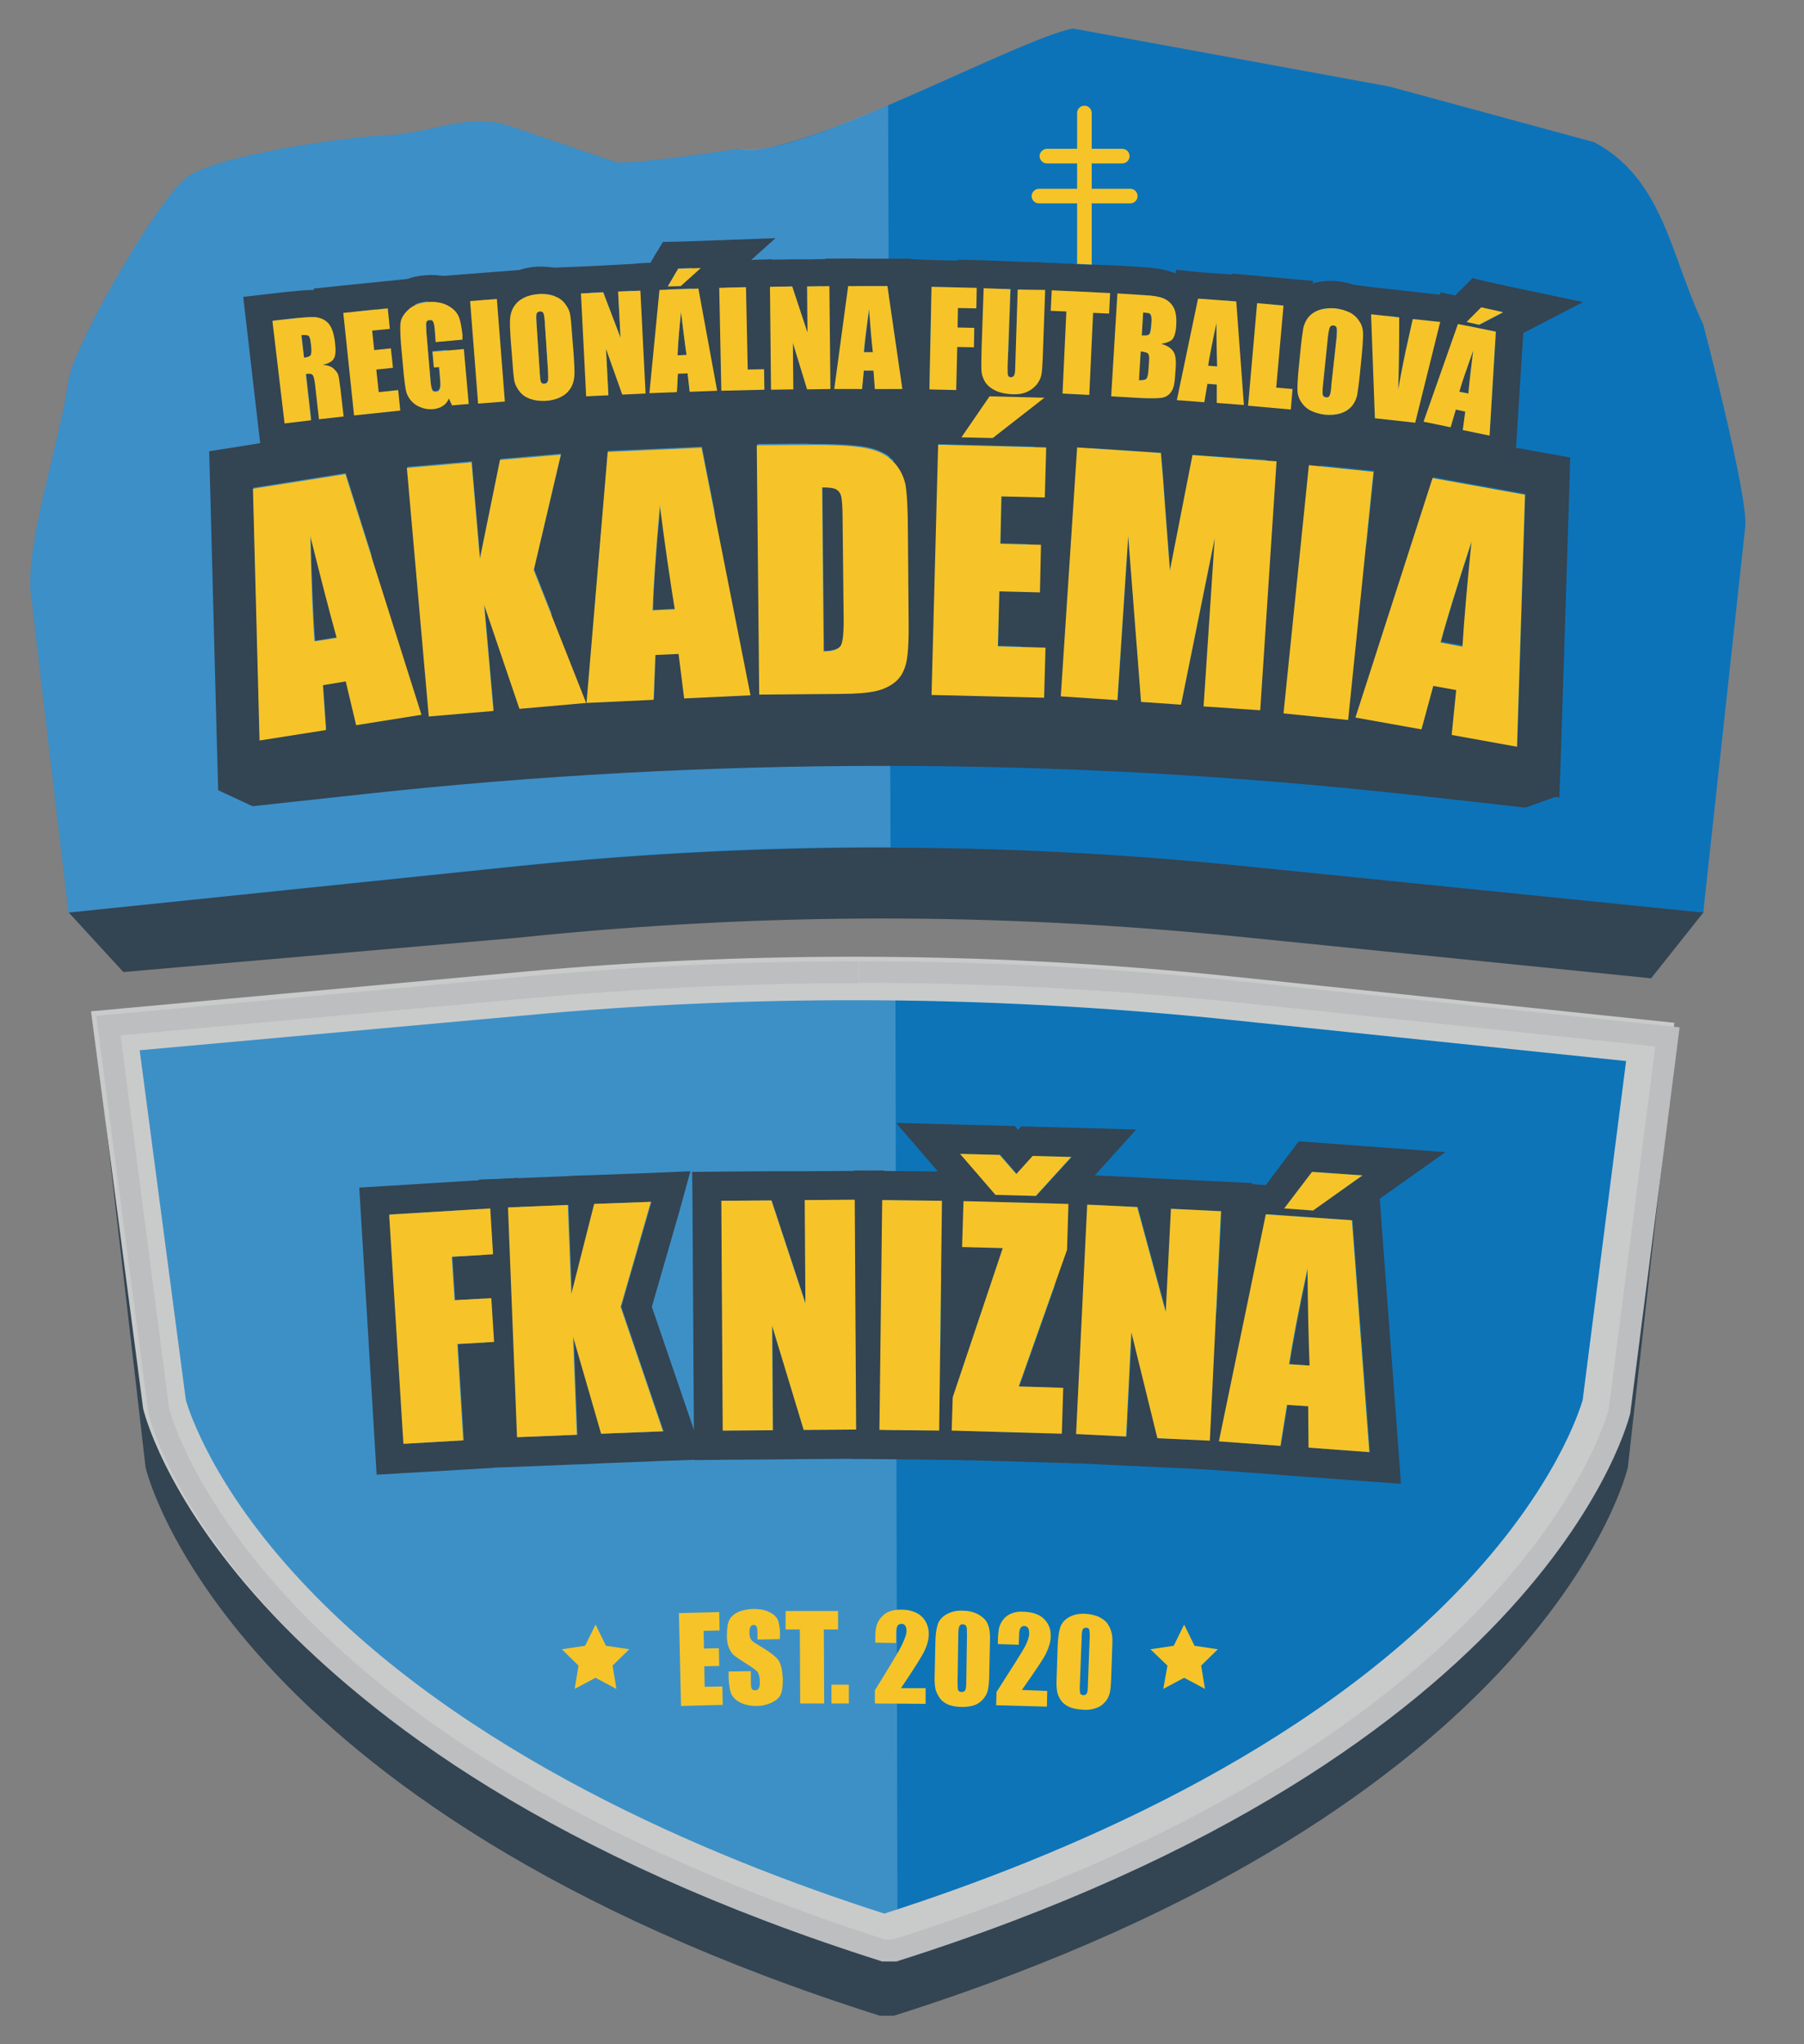 <?xml version="1.0" encoding="utf-8"?>
<!-- Generator: Adobe Illustrator 24.3.0, SVG Export Plug-In . SVG Version: 6.00 Build 0)  -->
<svg version="1.1" id="Vrstva_1" xmlns="http://www.w3.org/2000/svg" xmlns:xlink="http://www.w3.org/1999/xlink" x="0px" y="0px"
	 viewBox="0 0 519.2 588" style="enable-background:new 0 0 519.2 588;" xml:space="preserve">
<rect x="0" y="0" width="519.2" height="588" fill="#808080" stroke="none"/>
<style type="text/css">
	.st0{fill:#334452;}
	.st1{fill:#0D74B8;}
	.st2{opacity:0.2;}
	.st3{fill:#FFFFFF;}
	.st4{fill:none;}
	.st5{fill:#0C73B9;}
	.st6{fill:#F6C428;}
	.st7{fill:none;stroke:#334452;stroke-miterlimit:10;}
	.st8{fill:#C9CBCA;}
	.st9{fill:#BCBEC0;}
</style>
<g>
	<path class="st0" d="M482.7,295.5l-14.2,126.6c0,0-22.2,97.9-211.2,157.7h-4.1C64.1,520,41.9,422.1,41.9,422.1l-15-129.9l124.6,4.3
		c67.9-6.2,136.2-5.7,204.1,1.4L482.7,295.5z"/>
</g>
<g>
	<path class="st1" d="M475.7,298.1l-13.8,108c0,0-21.6,95.2-205.4,153.4h-4C68.6,501.2,47,406,47,406L32.5,294.9l121.2-11
		c34-3.1,68.1-4.5,102.2-4.1c32.1,0.3,64.2,2.1,96.2,5.5L475.7,298.1z"/>
</g>
<g class="st2">
	<path class="st3" d="M258.3,560.3h-4C70.5,502.1,48.9,406.9,48.9,406.9L34.3,295.7l121.2-11c34-3.1,68.1-4.5,102.2-4.1L258.3,560.3
		z"/>
</g>
<g>
	<path class="st4" d="M481.9,169.4l-30.6,233.5c0,0-20.5,90.4-195,145.6h-3.8c-174.5-55.2-195-145.6-195-145.6L26.9,169.4H481.9z"/>
</g>
<g>
	<path class="st0" d="M35.5,279.6l-15.7-17.1c-0.4-1.6,35.4-4,87.7-15.4c61-13.3,142-12,213.8-5.9c92.3,8,169.4,17.8,169,21.2
		l-15.1,19l-117.9-11.9c-70.3-7.1-137.6-7.1-207.9,0.2L35.5,279.6z"/>
</g>
<g>
	<path class="st5" d="M19.7,262.5L8.9,171c-1.7-14.6,8.3-43.6,10.8-61.6c1.4-9.9,26.9-54.6,35.1-59.1c11.4-6.4,46-10.9,55.4-11.3
		c14.9-0.6,24.4-7,37.2-2.5l30,10.2c6.4,0.5,35.3-3.9,35.3-3.9c15.5,4,80.4-31.7,96.1-34.6l91.1,16.7l58.9,16
		c20,10.6,22,32.8,31.4,52.4c0,0,13,49.6,12.1,58.1l-12.1,111.1l-133.5-13.5c-69.1-7-138.8-6.9-207.9,0.2L19.7,262.5z"/>
</g>
<g class="st2">
	<path class="st3" d="M19.7,262.5L8.9,171c-1.7-14.6,8.3-43.6,10.8-61.6c1.4-9.9,26.9-54.6,35.1-59.1c11.4-6.4,46-10.9,55.4-11.3
		c14.9-0.6,24.4-7,37.2-2.5l30,10.2c6.4,0.5,35.3-3.9,35.3-3.9c10.2,1.6,27.1-6.1,42.9-12.5l0.7,213.4c-35.8-0.1-71.6,1.7-107.3,5.4
		L19.7,262.5z"/>
</g>
<g>
	<g>
		<path class="st0" d="M257.7,198l101.7,20.1c-35-2.7-70.2-4-105.2-4c-35.6,0-71.5,1.4-107.1,4.1L257.7,198z"/>
	</g>
	<g>
		<path class="st0" d="M257.6,204.4l18.5,3.6c-7.3-0.1-14.6-0.2-21.9-0.2c-5.4,0-10.7,0-16.1,0.1L257.6,204.4 M257.7,191.7
			L62.8,227.3l9.9,4.6l32.2-3.5c49.6-5.4,99.5-8.1,149.3-8.1c51,0,101.9,2.8,152.6,8.4l32.2,3.6l9-3.2L257.7,191.7L257.7,191.7z"/>
	</g>
</g>
<g>
	<g>
		<path class="st0" d="M99.5,136.1l21.9,69.2l-18.8,3l-3-12.6l-6.6,1.1l0.9,12.9l-19.1,3l-1.9-72.4L99.5,136.1 M90.7,184.3l6.3-1
			c-2.2-7.9-4.7-17.7-7.6-29.3C89.8,167.8,90.2,177.9,90.7,184.3 M108.2,122.1l-10.6,1.7l-26.6,4.3l-10.8,1.7l0.3,10.9l1.9,72.4
			l0.4,14.2l14.1-2.2l16.3-2.6v0l11.4-1.8l18.8-3l14.3-2.3l-4.4-13.8l-21.9-69.2L108.2,122.1L108.2,122.1z"/>
	</g>
	<g>
		<path class="st0" d="M161.5,130.5l-7.8,33.2l15.1,38.2l-19.2,1.7l-10.2-30l2.7,30.6l-18.6,1.6l-6.3-71.5l18.6-1.6l2.4,27.8
			l5.8-28.5L161.5,130.5 M177.6,116.6l-17.2,1.5l-17.4,1.5l-9.3,0.8l0,0l-17.6,1.6l-12.4,1.1l1.1,12.4l6.3,71.5l1.1,12.4l12.4-1.1
			l18.6-1.6l12.4-1.1l0,0l14.3-1.3l16.7-1.5l-6.2-15.6l-13.7-34.5l6.9-29.4L177.6,116.6L177.6,116.6z M161.5,143L161.5,143
			L161.5,143L161.5,143z"/>
	</g>
	<g>
		<path class="st0" d="M202,128.5l14.1,71.2l-19.1,0.9l-1.6-12.8l-6.7,0.3l-0.5,12.9l-19.3,0.9l6.1-72.2L202,128.5 M188,175.4
			l6.4-0.3c-1.3-8.1-2.8-18.1-4.3-30C188.8,158.9,188.1,169,188,175.4 M212.2,115.5l-10.7,0.5l-26.9,1.3l-10.9,0.5l-0.9,10.9
			l-6.1,72.2l-1.2,14.2l14.2-0.7l16.5-0.8l0,0l11.5-0.6l19.1-0.9l14.5-0.7l-2.8-14.2l-14.1-71.2L212.2,115.5L212.2,115.5z"/>
	</g>
	<g>
		<path class="st0" d="M234.5,127.7c7.7,0,12.9,0.4,15.8,1.1c3.2,0.8,5.6,2.1,7.3,4c1.7,1.9,2.7,4,3.2,6.3c0.4,2.3,0.7,6.9,0.7,13.7
			l0.2,25.1c0.1,6.4-0.2,10.8-0.8,12.9c-0.6,2.2-1.6,3.9-3.1,5.1c-1.5,1.2-3.3,2.1-5.6,2.6c-2.2,0.5-5.6,0.8-10,0.8l-23.5,0.2
			l-0.7-71.8l14-0.1C232.8,127.7,233.6,127.7,234.5,127.7 M237.2,187.2c2.7,0,4.3-0.6,5-1.7c0.6-1.1,0.9-4,0.8-8.8l-0.3-27.9
			c0-3.3-0.2-5.3-0.4-6.2c-0.2-0.9-0.7-1.6-1.4-2c-0.7-0.4-2-0.6-3.9-0.6c-0.1,0-0.2,0-0.3,0L237.2,187.2 M234.5,115.3
			c-0.8,0-1.7,0-2.6,0l-14,0.1l-12.5,0.1l0.1,12.5l0.7,71.8l0.1,12.5l12.5-0.1l23.5-0.2c5.5-0.1,9.5-0.4,12.7-1.1
			c4.1-1,7.7-2.7,10.7-5.2c3.5-2.9,6-6.8,7.2-11.5c0.9-3.5,1.3-8.3,1.2-16.3l-0.2-25.1c-0.1-10-0.6-13.7-1-15.9
			c-0.9-4.6-2.9-8.7-6.1-12.3c-3.4-3.8-7.9-6.4-13.6-7.8C249.3,115.7,243.5,115.3,234.5,115.3L234.5,115.3z"/>
	</g>
	<g>
		<path class="st0" d="M285,113.8l15.8,0.4l-14.9,11.6l-9-0.2L285,113.8 M270.1,127.7l31.1,0.8l-0.4,14.4l-12.5-0.3l-0.3,13.6
			l11.7,0.3l-0.3,13.7l-11.7-0.3l-0.4,15.8l13.7,0.4l-0.4,14.4l-32.4-0.8L270.1,127.7 M278.5,101.1l-3.8,5.6l-5.8,8.5l-10.9-0.3
			l-0.3,12.5l-0.1,4.4l-4,5.8l3.8,0.1l-1.6,61.5l-0.3,12.5l12.5,0.3l32.4,0.8l12.5,0.3l0.3-12.5l0.4-14.4l0.3-12.5l-2-0.1l0.1-3.3
			l0.3-13.7l0-1.1l0.8,0l0.3-12.5l0.4-14.4l0.2-9.1l21.9-17.1l-34.8-0.9l-15.8-0.4L278.5,101.1L278.5,101.1z"/>
	</g>
	<g>
		<path class="st0" d="M310.1,128.6l24.1,1.6c0.4,4.4,0.8,9.5,1.2,15.4l1.4,18.4l6.5-33.2l24.2,1.6l-4.7,71.6l-16.3-1.1l3.2-48.4
			l-9.7,47.9l-11.5-0.8l-3.7-47.7l-3.1,47.2l-16.3-1.1L310.1,128.6 M298.5,115.3l-0.8,12.4l-4.7,71.6l-0.8,12.5l12.4,0.8l15.4,1
			l7.8,0.5l11.5,0.8l10.9,0.7l0,0l11.9,0.8l12.4,0.8l0.8-12.4l4.7-71.6l0.8-12.4l-12.4-0.8l-24.2-1.6l-7.4-0.5l-1.7-0.1l-24.1-1.6
			L298.5,115.3L298.5,115.3z"/>
	</g>
	<g>
		<path class="st0" d="M376.9,133.5l18.6,1.9l-7.3,71.4l-18.6-1.9L376.9,133.5 M365.8,119.9l-1.3,12.4l-7.3,71.4l-1.3,12.4l12.4,1.3
			l18.6,1.9l12.4,1.3l1.3-12.4l7.3-71.4l1.3-12.4l-12.4-1.3l-18.6-1.9L365.8,119.9L365.8,119.9z"/>
	</g>
	<g>
		<path class="st0" d="M412.5,137.2l26.5,4.8l-2.3,72.5l-18.8-3.4l1.3-12.9l-6.6-1.2l-3.4,12.5l-19-3.4L412.5,137.2 M423.7,155.5
			c-4.3,13.2-7.3,22.9-8.9,29l6.3,1.1C421.6,177.5,422.5,167.5,423.7,155.5 M404,123l-3.3,10.4l-22.2,68.9l-4.4,13.6l14,2.5l16.3,3
			v0l1.4,0.3l1.3,0.2l11.3,2l0,0l16.2,2.9l14.2,2.6l0.5-14.5l2.3-72.5l0.3-10.8l-10.6-1.9l-26.5-4.8L404,123L404,123z"/>
	</g>
</g>
<g>
	<g>
		<path class="st0" d="M90.2,91.2c0.4,0,0.8,0,1.1,0c1.3,0.1,2.4,0.7,3.4,1.8c0.9,1.1,1.6,2.8,1.8,5.3c0.3,2.3,0.2,3.9-0.3,4.7
			c-0.5,0.9-1.5,1.5-3.2,1.8c1.6,0.2,2.6,0.6,3.2,1.2c0.6,0.6,1,1.1,1.2,1.6c0.2,0.5,0.4,2,0.7,4.3l0.9,7.8l-7.1,0.8l-1.1-9.8
			c-0.2-1.6-0.4-2.5-0.7-2.9c-0.2-0.3-0.6-0.4-1.3-0.4c-0.2,0-0.5,0-0.7,0l1.5,13.3l-7.6,0.9l-3.4-29.4l5.4-0.6
			C86.7,91.3,88.8,91.2,90.2,91.2 M87.5,102.9c0.9-0.1,1.4-0.3,1.8-0.6c0.3-0.3,0.4-1.1,0.3-2.4l-0.2-1.6c-0.1-0.9-0.3-1.5-0.7-1.8
			c-0.3-0.2-0.7-0.3-1.2-0.3c-0.2,0-0.4,0-0.7,0L87.5,102.9 M90.2,83.4L90.2,83.4c-1.7,0-4.1,0.2-7.1,0.5l-5.4,0.6l-7.7,0.9l0.9,7.7
			l3.4,29.4l0.9,7.7l7.7-0.9l2.2-0.3l0,0l6.1-0.7l7.1-0.8l0,0l1.7-0.2l7.7-0.9l-0.9-7.7l-0.9-7.8c-0.4-3.7-0.7-5.1-1.1-6.1
			c-0.2-0.4-0.3-0.8-0.5-1.2c0.4-1.8,0.4-3.8,0.1-6.2c-0.5-4.2-1.7-7.3-3.8-9.6c-2.2-2.5-5.1-4-8.4-4.3
			C91.6,83.4,90.9,83.4,90.2,83.4L90.2,83.4z"/>
	</g>
	<g>
		<path class="st0" d="M111.6,88.6l0.6,5.9l-5.1,0.5l0.6,5.6l4.8-0.5l0.6,5.6l-4.8,0.5l0.7,6.5l5.6-0.6l0.6,5.9l-13.3,1.4l-3-29.4
			L111.6,88.6 M118.6,80.1l-7.8,0.8l-12.8,1.3L90.3,83l0.8,7.8l3,29.4l0.8,7.8l7.8-0.8l13.3-1.4l7.8-0.8l-0.8-7.8l-0.6-5.9l-0.8-7.8
			l-0.8,0.1l-0.2-2.1l0.3,0l-0.8-7.8l-0.6-5.9L118.6,80.1L118.6,80.1z"/>
	</g>
	<g>
		<path class="st0" d="M124.2,86.9c1.7,0,3.2,0.3,4.4,0.9c1.6,0.8,2.6,1.8,3.2,3s1,3.1,1.2,5.5l0.1,1.3l-7.7,0.7l-0.2-2.7
			c-0.1-1.7-0.3-2.7-0.5-3.1c-0.2-0.4-0.5-0.6-0.9-0.6c-0.1,0-0.1,0-0.2,0c-0.5,0-0.8,0.2-0.9,0.6c-0.1,0.4-0.1,1.3,0,2.8l1.2,14.1
			c0.1,1.3,0.3,2.2,0.5,2.6c0.2,0.4,0.5,0.5,0.9,0.5c0,0,0.1,0,0.1,0c0.6-0.1,0.9-0.3,1.1-0.8c0.2-0.5,0.2-1.4,0.1-2.8l-0.3-3.5
			l-1.5,0.1l-0.4-4.5l9-0.8l1.4,15.8l-4.8,0.4l-0.9-2c-0.4,1-1,1.7-1.8,2.2c-0.8,0.5-1.7,0.8-2.8,0.9c-0.2,0-0.5,0-0.7,0
			c-1,0-2-0.2-3-0.6c-1.2-0.5-2.1-1.2-2.8-2.1c-0.7-0.9-1.1-1.8-1.3-2.8c-0.2-1-0.4-2.5-0.6-4.5l-0.8-8.8c-0.2-2.8-0.3-4.9-0.1-6.2
			s1-2.5,2.3-3.7c1.3-1.2,3.2-1.9,5.4-2.1C123.4,86.9,123.8,86.9,124.2,86.9 M124.2,79.1L124.2,79.1c-0.6,0-1.3,0-2,0.1
			c-4,0.3-7.3,1.7-9.9,4c-2.8,2.4-4.4,5.3-4.9,8.4c-0.3,1.9-0.3,4.5,0,8l0.8,8.8c0.2,2.5,0.5,4.2,0.8,5.6c0.5,2.1,1.4,4,2.7,5.8
			c1.5,1.9,3.4,3.4,5.8,4.5c2,0.9,4,1.3,6.2,1.3c0.5,0,0.9,0,1.4-0.1c1.5-0.1,2.8-0.5,4.1-1l1.3-0.1l4.8-0.4l7.8-0.7l-0.7-7.8
			l-1-10.9l0,0l-0.7-7.8l-0.1-1.3c0,0,0-0.1,0-0.1l-0.3-3.6l-0.2,0c-0.3-1.7-0.8-3.1-1.3-4.3c-1.3-2.9-3.6-5.1-6.8-6.7
			C129.8,79.7,127.1,79.1,124.2,79.1L124.2,79.1z"/>
	</g>
	<g>
		<path class="st0" d="M143.1,86l2.3,29.5l-7.7,0.6l-2.3-29.5L143.1,86 M150.3,77.6l-7.8,0.6l-7.7,0.6l-7.8,0.6l0.6,7.8l2.3,29.5
			l0.6,7.8l7.8-0.6l7.7-0.6l7.8-0.6l-0.6-7.8l-2.3-29.5L150.3,77.6L150.3,77.6z"/>
	</g>
	<g>
		<path class="st0" d="M155.9,84.5c1.2,0,2.4,0.2,3.4,0.5c1.3,0.4,2.4,1.1,3.2,2.1c0.8,1,1.4,2.1,1.6,3.3s0.4,3.3,0.6,6.4l0.3,5.1
			c0.2,3,0.3,5.1,0.2,6.3c-0.1,1.2-0.4,2.4-1.1,3.5s-1.6,1.9-2.8,2.5c-1.2,0.6-2.7,1-4.3,1.1c-0.3,0-0.6,0-0.9,0
			c-1.2,0-2.4-0.2-3.4-0.5c-1.3-0.4-2.4-1.1-3.2-2.1c-0.8-1-1.4-2.1-1.6-3.3c-0.2-1.2-0.4-3.3-0.6-6.4L147,98
			c-0.2-3-0.3-5.1-0.2-6.3c0.1-1.2,0.4-2.4,1.1-3.5c0.7-1.1,1.6-1.9,2.8-2.5c1.2-0.6,2.7-1,4.3-1.1
			C155.4,84.5,155.6,84.5,155.9,84.5 M156.6,110.3c0,0,0.1,0,0.1,0c0.5,0,0.8-0.3,1-0.8c0.1-0.5,0.1-1.6,0-3.3l-0.9-13.6
			c-0.1-1.4-0.2-2.2-0.4-2.6c-0.2-0.3-0.5-0.5-0.9-0.5c0,0-0.1,0-0.1,0c-0.4,0-0.7,0.2-0.9,0.5c-0.2,0.3-0.2,1.2-0.1,2.8l0.9,13.8
			c0.1,1.7,0.2,2.8,0.4,3.2C155.8,110.1,156.1,110.3,156.6,110.3 M155.9,76.7c-0.5,0-0.9,0-1.4,0c-2.7,0.2-5.2,0.8-7.4,2
			c-2.5,1.3-4.5,3.1-5.9,5.3c-1.4,2.2-2.1,4.6-2.3,7.2c-0.1,1.5,0,3.8,0.2,7.2l0.3,5c0.2,3.4,0.5,5.8,0.7,7.3
			c0.5,2.5,1.6,4.9,3.3,6.9c1.8,2.1,4,3.6,6.6,4.5c1.8,0.6,3.8,0.9,5.9,0.9c0.5,0,0.9,0,1.4,0c2.8-0.2,5.2-0.8,7.4-2
			c2.5-1.3,4.4-3.1,5.9-5.3c1.4-2.2,2.2-4.7,2.3-7.2c0.1-1.5,0-3.8-0.2-7.2l-0.3-5c-0.2-3.4-0.5-5.8-0.7-7.3
			c-0.5-2.6-1.6-4.9-3.3-6.9c-1.7-2.1-4-3.6-6.6-4.5C160,77,158,76.7,155.9,76.7L155.9,76.7z"/>
	</g>
	<g>
		<path class="st0" d="M184.3,83.5l1.5,29.6l-6.7,0.3l-4.7-13.2l0.7,13.4l-6.4,0.3l-1.5-29.6l6.4-0.3l5,13.1l-0.7-13.3L184.3,83.5
			 M191.7,75.4l-7.8,0.4l-5.1,0.3l0,0l-5.7,0.3l-6.4,0.3L159,77l0.4,7.8l1.5,29.6l0.4,7.8l7.8-0.4l4.6-0.2l0,0l5.8-0.3l6.7-0.3
			l7.8-0.4l-0.4-7.8l-1.5-29.6L191.7,75.4L191.7,75.4z"/>
	</g>
	<g>
		<path class="st0" d="M201.7,77l-5.8,5.2l-3.7,0.1l3-5.1L201.7,77 M201,82.9l5.4,29.4l-7.9,0.3l-0.6-5.3l-2.8,0.1l-0.3,5.3L187,113
			l2.9-29.7L201,82.9 M195,102.2l2.6-0.1c-0.5-3.3-1-7.5-1.6-12.4C195.4,95.4,195.1,99.6,195,102.2 M223.2,68.5l-21.7,0.8l-6.5,0.2
			l-4.2,0.1l-2.2,3.6l-1.4,2.4l-4.3,0.2l-0.7,6.8l-0.1,1.5l-3.9,6.5l3.3-0.1l-2.1,21.8l-0.9,8.9l8.9-0.3l4.4-0.2l0,0l3.5-0.1l0.1,0
			l7.1-0.2l0,0l4.3-0.2l9-0.3l-1.6-8.9l-5.4-29.4l0-0.2L223.2,68.5L223.2,68.5z"/>
	</g>
	<g>
		<path class="st0" d="M214.7,82.6l0.5,23.7l4.7-0.1l0.1,5.9l-12.4,0.3L207,82.8L214.7,82.6 M222.3,74.6l-7.8,0.2l-7.7,0.2l-7.8,0.2
			l0.2,7.8l0.7,29.6l0.2,7.8l7.8-0.2l12.4-0.3l7.8-0.2l-0.2-7.8l-0.1-5.9l-0.2-7.8l-4.7,0.1l-0.4-15.9L222.3,74.6L222.3,74.6z"/>
	</g>
	<g>
		<path class="st0" d="M238.7,82.3l0.3,29.6l-6.7,0.1l-4.1-13.4l0.1,13.4l-6.4,0.1l-0.3-29.6l6.4-0.1l4.4,13.3l-0.1-13.3L238.7,82.3
			 M246.5,74.4l-7.8,0.1l-5.8,0.1l-4.9,0l-6.4,0.1l-7.8,0.1l0.1,7.8l0.3,29.6l0.1,7.8l7.8-0.1l5.9-0.1l4.5,0l6.7-0.1l7.8-0.1
			l-0.1-7.8l-0.3-29.6L246.5,74.4L246.5,74.4z"/>
	</g>
	<g>
		<path class="st0" d="M244.3,82.3l11.1,0l4.3,29.6l-7.9,0l-0.4-5.3l-2.8,0l-0.5,5.3l-8,0L244.3,82.3 M251.3,101.3
			c-0.4-3.4-0.7-7.5-1.1-12.4c-0.8,5.7-1.3,9.8-1.5,12.4L251.3,101.3 M237.5,74.4l-0.9,6.8l-4,29.6l-1.2,8.8l8.9,0l8,0l4.5,0l7,0
			l9,0l-1.3-8.9l-4.3-29.6l-1-6.7l-6.7,0l-11.1,0L237.5,74.4L237.5,74.4z"/>
	</g>
	<g>
		<path class="st0" d="M268.1,82.5l13,0.3l-0.1,5.9l-5.3-0.1l-0.1,5.6l4.7,0.1l-0.1,5.6l-4.8-0.1l-0.3,12.4l-7.7-0.2L268.1,82.5
			 M260.5,74.5l-0.2,7.8l-0.6,29.6l-0.2,7.8l7.8,0.2l7.7,0.2l7.8,0.2l0.2-7.8l0.1-4.6l4.8,0.1l0.2-7.8l0.1-3.4l0.6,0l0.2-7.8
			l0.1-5.9l0.2-7.8l-7.8-0.2l-13-0.3L260.5,74.5L260.5,74.5z"/>
	</g>
	<g>
		<path class="st0" d="M283.2,82.8l7.7,0.3l-0.8,22.2c0,1.3,0,2.1,0.1,2.5c0.1,0.4,0.4,0.6,0.8,0.6c0,0,0,0,0.1,0
			c0.5,0,0.8-0.2,0.9-0.6c0.2-0.4,0.3-1.3,0.3-2.8l0.7-21.8l7.7,0.3l-0.7,19.8c-0.1,2.2-0.2,3.8-0.4,4.7c-0.2,0.9-0.6,1.8-1.4,2.8
			c-0.7,0.9-1.7,1.6-2.9,2.1c-1.1,0.4-2.3,0.6-3.7,0.6c-0.2,0-0.3,0-0.5,0c-1.8-0.1-3.3-0.4-4.6-1c-1.3-0.6-2.3-1.4-3-2.4
			c-0.6-1-1-2-1.1-3c-0.1-1-0.1-3.2,0-6.6L283.2,82.8 M275.7,74.7l-0.3,7.8l-0.6,17.5c-0.2,4.9-0.1,6.5,0,7.5c0.2,2.4,1,4.6,2.4,6.7
			c1.4,2.2,3.5,3.9,6.1,5.1c2.3,1.1,4.9,1.7,7.7,1.8c0.3,0,0.5,0,0.8,0c2.3,0,4.5-0.4,6.4-1.1c2.5-1,4.6-2.5,6.2-4.5
			c1.5-1.9,2.5-4,3-6.1c0.3-1.3,0.4-3.2,0.5-5.9l0.7-19.8l0.3-7.8l-7.8-0.3l-2.1-0.1v0l-7.8-0.3l-7.7-0.3L275.7,74.7L275.7,74.7z"/>
	</g>
	<g>
		<path class="st0" d="M302.8,83.5l16.8,0.8l-0.3,5.9l-4.6-0.2l-1.1,23.6l-7.7-0.4l1.1-23.6l-4.5-0.2L302.8,83.5 M295.4,75.3
			l-0.4,7.8l-0.3,5.9l-0.4,7.8l4.5,0.2l-0.8,15.9l-0.4,7.8l7.8,0.4l7.7,0.4l7.8,0.4l0.4-7.8l0.8-15.9l4.6,0.2l0.4-7.8l0.3-5.9
			l0.4-7.8l-7.8-0.4l-16.8-0.8L295.4,75.3L295.4,75.3z"/>
	</g>
	<g>
		<path class="st0" d="M321.6,84.4l7.7,0.5c2.4,0.1,4.2,0.4,5.5,0.9c1.2,0.5,2.2,1.3,2.9,2.5c0.7,1.2,1,3.1,0.8,5.6
			c-0.1,1.7-0.5,2.9-1,3.6c-0.6,0.6-1.7,1.1-3.3,1.4c1.7,0.5,2.9,1.3,3.5,2.2c0.6,1,0.8,2.4,0.7,4.3l-0.2,2.7c-0.1,2-0.4,3.5-1,4.4
			c-0.5,0.9-1.3,1.5-2.3,1.8c-0.6,0.2-1.6,0.3-3,0.3c-0.9,0-2,0-3.2-0.1l-8.9-0.5L321.6,84.4 M329.6,96.5c0.6,0,1-0.2,1.2-0.5
			c0.2-0.4,0.4-1.4,0.5-3.2c0.1-0.9,0-1.6-0.1-2c-0.1-0.4-0.4-0.6-0.6-0.7c-0.3-0.1-0.8-0.2-1.6-0.3l-0.4,6.6c0.3,0,0.6,0,0.8,0
			C329.4,96.5,329.5,96.5,329.6,96.5 M328.1,109.3c0.9,0,1.5-0.1,1.8-0.4c0.3-0.3,0.5-1,0.6-2.2l0.2-2.8c0.1-1.3,0-2-0.3-2.3
			c-0.2-0.3-0.9-0.5-2.1-0.6l-0.5,8.3C327.9,109.3,328,109.3,328.1,109.3 M314.3,76.1l-0.5,7.8l-1.8,29.5l-0.5,7.8l7.8,0.5l8.9,0.5
			c1.4,0.1,2.6,0.1,3.7,0.1c2.2,0,3.8-0.2,5.1-0.6c3-0.9,5.5-2.8,7-5.6c1.1-2,1.7-4.4,1.9-7.7l0.2-2.7c0.2-2.6-0.1-4.8-0.8-6.7
			c0.5-1.4,0.8-3,0.9-4.8c0.3-4.2-0.4-7.5-1.9-10c-1.6-2.7-4-4.8-6.9-5.9c-2-0.7-4.4-1.2-7.7-1.4l-7.7-0.5L314.3,76.1L314.3,76.1z"
			/>
	</g>
	<g>
		<path class="st0" d="M344.7,85.9l11.1,0.8l2.2,29.8l-7.8-0.6l0-5.3l-2.7-0.2l-0.9,5.3l-7.9-0.6L344.7,85.9 M350.3,105.4
			c-0.1-3.4-0.2-7.5-0.2-12.5c-1.2,5.6-2,9.7-2.4,12.3L350.3,105.4 M338.5,77.6l-1.4,6.7l-6.1,29.2l-1.8,8.7l8.9,0.7l7.9,0.6l0.1,0
			l3.5,0.3l7.8,0.6l9,0.7l-0.7-9l-2.2-29.8l-0.5-6.7l-6.7-0.5l-11.1-0.8L338.5,77.6L338.5,77.6z"/>
	</g>
	<g>
		<path class="st0" d="M361.8,87.2l7.7,0.7l-2.1,23.6l4.7,0.4l-0.5,5.9l-12.3-1.1L361.8,87.2 M354.7,78.7l-0.7,7.8l-2.6,29.5
			l-0.7,7.8l7.8,0.7l12.3,1.1l7.8,0.7l0.7-7.8l0.5-5.9l0.7-7.8l-4.7-0.4l1.4-15.8l0.7-7.8l-7.8-0.7l-7.7-0.7L354.7,78.7L354.7,78.7z
			"/>
	</g>
	<g>
		<path class="st0" d="M383,88.6c0.4,0,0.9,0,1.4,0.1c1.6,0.2,3,0.6,4.2,1.2c1.2,0.6,2.1,1.5,2.8,2.6c0.7,1.1,1,2.3,1,3.5
			c0,1.2-0.1,3.4-0.4,6.4l-0.5,5c-0.3,3-0.6,5-0.8,6.3c-0.3,1.2-0.8,2.3-1.6,3.2c-0.8,0.9-1.9,1.6-3.2,2c-0.9,0.3-2,0.5-3.1,0.5
			c-0.4,0-0.9,0-1.4-0.1c-1.6-0.2-3-0.6-4.2-1.2c-1.2-0.6-2.1-1.5-2.8-2.6c-0.7-1.1-1-2.3-1-3.5c0-1.2,0.1-3.4,0.4-6.4l0.5-5
			c0.3-3,0.6-5,0.8-6.3c0.3-1.2,0.8-2.3,1.6-3.2c0.8-0.9,1.9-1.6,3.2-2C380.8,88.7,381.9,88.6,383,88.6 M381.9,114.3
			c0.4,0,0.7-0.2,0.9-0.6c0.2-0.4,0.4-1.5,0.5-3.3l1.3-13.5c0.1-1.4,0.1-2.3,0-2.7c-0.1-0.4-0.4-0.6-0.9-0.7c0,0-0.1,0-0.1,0
			c-0.3,0-0.6,0.1-0.8,0.4c-0.2,0.3-0.4,1.2-0.6,2.7l-1.4,13.7c-0.2,1.7-0.2,2.8-0.1,3.2c0.1,0.4,0.4,0.6,0.9,0.7
			C381.8,114.3,381.9,114.3,381.9,114.3 M383,80.8c-1.9,0-3.8,0.3-5.5,0.8c-2.7,0.9-4.9,2.3-6.7,4.3c-1.7,2-2.9,4.2-3.4,6.8
			c-0.3,1.5-0.6,3.8-1,7.1l-0.5,5c-0.3,3.4-0.5,5.8-0.5,7.3c0.1,2.6,0.8,5,2.1,7.3c1.4,2.3,3.4,4.2,5.8,5.5c2.1,1.1,4.5,1.8,7,2.1
			c0.7,0.1,1.4,0.1,2.1,0.1c1.9,0,3.8-0.3,5.5-0.8c2.6-0.9,4.9-2.3,6.7-4.3c1.7-2,2.9-4.2,3.4-6.8c0.3-1.6,0.6-3.8,1-7.1l0.5-5
			c0.3-3.4,0.5-5.8,0.5-7.3c-0.1-2.6-0.8-5.1-2.1-7.3c-1.4-2.3-3.3-4.2-5.8-5.5c-2.1-1.1-4.5-1.8-7.1-2.1
			C384.4,80.8,383.7,80.8,383,80.8L383,80.8z"/>
	</g>
	<g>
		<path class="st0" d="M394.6,90.3l8.1,0.9c0,8.2-0.1,15.1-0.3,20.8c1-5.6,2-10.6,3-14.9l1.2-5.4l8.1,0.9l-7.2,29l-11.6-1.3
			L394.6,90.3 M386.5,81.5l0.3,9.1l1.1,29.9l0.2,6.7l6.7,0.8l11.6,1.3l6.8,0.8l1.7-6.6l7.2-29l2.2-8.6l-8.8-1l-8.1-0.9l-7-0.8v0
			l-4.8-0.5L386.5,81.5L386.5,81.5z"/>
	</g>
	<g>
		<path class="st0" d="M426.3,88.5l6.4,1.4l-6.9,3.6l-3.6-0.8L426.3,88.5 M419.7,93.1l10.9,2.3l-1.9,29.9l-7.7-1.6l0.7-5.3l-2.7-0.6
			l-1.6,5.1l-7.8-1.7L419.7,93.1 M424,100.8c-1.9,5.4-3.3,9.3-4,11.8l2.6,0.6C422.9,109.8,423.4,105.7,424,100.8 M423.8,80l-3,3
			l-2,2l-4.2-0.9l-2.3,6.4l-0.5,1.4l-5.4,5.4l3.2,0.7l-7.3,20.6l-3,8.4l8.7,1.9l7.8,1.7l7,1.5l0,0l4.3,0.9l8.8,1.9l0.6-9l1.9-29.9
			l0-0.2l17.2-8.9l-21.3-4.5l-6.4-1.4L423.8,80L423.8,80z"/>
	</g>
</g>
<g>
	<path class="st6" d="M78.4,92.3l5.4-0.6c3.6-0.4,6.1-0.6,7.4-0.4s2.4,0.7,3.4,1.8c0.9,1.1,1.5,2.8,1.8,5.3c0.3,2.3,0.2,3.9-0.3,4.7
		c-0.5,0.9-1.5,1.5-3.2,1.8c1.6,0.2,2.6,0.6,3.2,1.2s1,1.1,1.2,1.6c0.2,0.5,0.4,2,0.7,4.3l0.9,7.8l-7.1,0.8l-1.1-9.8
		c-0.2-1.6-0.4-2.5-0.7-2.9s-1-0.5-2-0.3l1.5,13.3l-7.6,0.9L78.4,92.3z M86.7,96.4l0.8,6.5c0.9-0.1,1.4-0.3,1.8-0.6
		c0.3-0.3,0.4-1.1,0.3-2.4l-0.2-1.6c-0.1-0.9-0.3-1.5-0.7-1.8C88.2,96.4,87.6,96.3,86.7,96.4z"/>
	<path class="st6" d="M98.8,90l12.8-1.3l0.6,5.9l-5.1,0.5l0.6,5.6l4.8-0.5l0.6,5.6l-4.8,0.5l0.7,6.5l5.6-0.6l0.6,5.9l-13.3,1.4
		L98.8,90z"/>
	<path class="st6" d="M133.1,97.7l-7.7,0.7l-0.2-2.7c-0.1-1.7-0.3-2.7-0.5-3.1s-0.5-0.6-1.1-0.5c-0.5,0-0.8,0.3-0.9,0.6
		s-0.1,1.3,0,2.8l1.2,14.1c0.1,1.3,0.3,2.2,0.5,2.6c0.2,0.4,0.6,0.6,1.1,0.5c0.6,0,0.9-0.3,1.1-0.8c0.2-0.5,0.2-1.4,0.1-2.8
		l-0.3-3.5l-1.5,0.1l-0.4-4.5l9-0.8l1.4,15.8l-4.8,0.4l-0.9-2c-0.4,1-1,1.7-1.8,2.2c-0.8,0.5-1.7,0.8-2.8,0.9
		c-1.3,0.1-2.5-0.1-3.7-0.6c-1.2-0.5-2.1-1.2-2.8-2.1c-0.7-0.9-1.1-1.8-1.3-2.8s-0.4-2.5-0.6-4.5l-0.8-8.8c-0.2-2.8-0.3-4.9-0.1-6.2
		c0.2-1.3,1-2.5,2.3-3.7c1.3-1.2,3.2-1.9,5.4-2.1c2.2-0.2,4.1,0.1,5.7,0.9c1.6,0.8,2.6,1.8,3.2,3c0.6,1.2,0.9,3.1,1.2,5.5
		L133.1,97.7z"/>
	<path class="st6" d="M143,86l2.3,29.5l-7.7,0.6l-2.3-29.5L143,86z"/>
	<path class="st6" d="M165.1,101.9c0.2,3,0.3,5.1,0.2,6.3c-0.1,1.2-0.4,2.4-1.1,3.5c-0.7,1.1-1.6,1.9-2.8,2.5
		c-1.2,0.6-2.7,1-4.3,1.1c-1.6,0.1-3-0.1-4.3-0.5c-1.3-0.4-2.4-1.1-3.2-2.1s-1.4-2.1-1.6-3.3c-0.2-1.2-0.4-3.3-0.6-6.4L147,98
		c-0.2-3-0.3-5.1-0.2-6.3c0.1-1.2,0.4-2.4,1.1-3.5c0.7-1.1,1.6-1.9,2.8-2.5c1.2-0.6,2.7-1,4.3-1.1c1.6-0.1,3,0.1,4.3,0.5
		c1.3,0.4,2.4,1.1,3.2,2.1c0.8,1,1.4,2.1,1.6,3.3c0.2,1.2,0.4,3.3,0.6,6.4L165.1,101.9z M156.8,92.7c-0.1-1.4-0.2-2.2-0.4-2.6
		c-0.2-0.4-0.5-0.5-1-0.5c-0.4,0-0.7,0.2-0.9,0.5c-0.2,0.3-0.2,1.2-0.1,2.8l0.9,13.8c0.1,1.7,0.2,2.8,0.4,3.2c0.2,0.4,0.5,0.6,1,0.5
		c0.5,0,0.8-0.3,1-0.8c0.1-0.5,0.1-1.6,0-3.3L156.8,92.7z"/>
	<path class="st6" d="M184.3,83.6l1.5,29.6l-6.7,0.3l-4.7-13.2l0.7,13.4l-6.4,0.3l-1.5-29.6l6.4-0.3l5,13.1l-0.7-13.3L184.3,83.6z"
		/>
	<path class="st6" d="M201,83l5.4,29.4l-7.9,0.3l-0.6-5.3l-2.8,0.1l-0.3,5.3l-7.9,0.3l2.9-29.7L201,83z M201.7,77.1l-5.8,5.2
		l-3.7,0.1l3-5.1L201.7,77.1z M197.6,102.1c-0.5-3.3-1-7.5-1.6-12.4c-0.6,5.7-0.9,9.8-1,12.5L197.6,102.1z"/>
	<path class="st6" d="M214.7,82.6l0.5,23.7l4.7-0.1l0.1,5.9l-12.4,0.3L207,82.8L214.7,82.6z"/>
	<path class="st6" d="M238.7,82.3l0.3,29.6l-6.7,0.1l-4.1-13.4l0.1,13.4l-6.4,0.1l-0.3-29.6l6.4-0.1l4.4,13.3l-0.1-13.3L238.7,82.3z
		"/>
	<path class="st6" d="M255.4,82.3l4.3,29.6l-7.9,0l-0.4-5.3l-2.8,0l-0.5,5.3l-8,0l4-29.6L255.4,82.3z M251.2,101.3
		c-0.4-3.4-0.7-7.5-1.1-12.4c-0.8,5.7-1.3,9.8-1.5,12.4L251.2,101.3z"/>
	<path class="st6" d="M268.1,82.5l13,0.3l-0.1,5.9l-5.3-0.1l-0.1,5.6l4.8,0.1l-0.1,5.6l-4.8-0.1l-0.3,12.4l-7.7-0.2L268.1,82.5z"/>
	<path class="st6" d="M300.8,83.4l-0.7,19.8c-0.1,2.2-0.2,3.8-0.4,4.7c-0.2,0.9-0.6,1.8-1.4,2.8c-0.8,0.9-1.7,1.6-2.9,2.1
		c-1.2,0.5-2.6,0.7-4.2,0.6c-1.8-0.1-3.3-0.4-4.6-1c-1.3-0.6-2.3-1.4-3-2.4c-0.6-1-1-2-1.1-3c-0.1-1-0.1-3.2,0-6.6l0.6-17.5l7.7,0.3
		l-0.8,22.2c0,1.3,0,2.1,0.1,2.5c0.1,0.4,0.4,0.6,0.8,0.6c0.5,0,0.8-0.2,1-0.6c0.2-0.4,0.3-1.3,0.3-2.8l0.7-21.8L300.8,83.4z"/>
	<path class="st6" d="M319.5,84.3l-0.3,5.9l-4.6-0.2l-1.1,23.6l-7.7-0.4l1.1-23.6l-4.5-0.2l0.3-5.9L319.5,84.3z"/>
	<path class="st6" d="M321.6,84.4l7.7,0.5c2.4,0.1,4.2,0.4,5.5,0.9c1.2,0.5,2.2,1.3,2.9,2.5c0.7,1.2,1,3.1,0.8,5.6
		c-0.1,1.7-0.5,2.9-1,3.6s-1.7,1.1-3.3,1.4c1.8,0.5,2.9,1.3,3.5,2.2s0.8,2.4,0.7,4.3l-0.2,2.7c-0.1,2-0.4,3.5-1,4.4
		c-0.5,0.9-1.3,1.5-2.3,1.8s-3.1,0.3-6.2,0.2l-8.9-0.5L321.6,84.4z M328.3,101.1l-0.5,8.3c1.1,0,1.8-0.1,2.1-0.4
		c0.3-0.3,0.5-1,0.6-2.2l0.2-2.8c0.1-1.3,0-2-0.3-2.3C330.1,101.4,329.4,101.2,328.3,101.1z M329,89.9l-0.4,6.6c0.3,0,0.6,0,0.8,0
		c0.8,0,1.2-0.1,1.5-0.5c0.2-0.4,0.4-1.4,0.5-3.2c0.1-0.9,0-1.6-0.1-2c-0.1-0.4-0.4-0.6-0.6-0.7S329.8,90,329,89.9z"/>
	<path class="st6" d="M355.8,86.7l2.2,29.8l-7.8-0.6l0-5.3l-2.7-0.2l-0.9,5.3l-7.9-0.6l6.1-29.2L355.8,86.7z M350.3,105.4
		c-0.1-3.4-0.2-7.5-0.2-12.5c-1.2,5.6-2,9.7-2.4,12.3L350.3,105.4z"/>
	<path class="st6" d="M369.4,87.9l-2.1,23.6l4.7,0.4l-0.5,5.9l-12.3-1.1l2.6-29.5L369.4,87.9z"/>
	<path class="st6" d="M391.4,107.4c-0.3,3-0.6,5-0.8,6.3c-0.3,1.2-0.8,2.3-1.6,3.2s-1.9,1.6-3.2,2c-1.3,0.4-2.8,0.5-4.4,0.4
		c-1.6-0.2-3-0.6-4.2-1.2s-2.1-1.5-2.8-2.6c-0.7-1.1-1-2.3-1-3.5c0-1.2,0.1-3.4,0.4-6.4l0.5-5c0.3-3,0.6-5,0.8-6.3
		c0.3-1.2,0.8-2.3,1.6-3.2s1.9-1.6,3.2-2c1.3-0.4,2.8-0.5,4.4-0.4c1.6,0.2,3,0.6,4.2,1.2c1.2,0.6,2.1,1.5,2.8,2.6
		c0.7,1.1,1,2.3,1,3.5c0,1.2-0.1,3.4-0.4,6.4L391.4,107.4z M384.7,97c0.1-1.4,0.1-2.3,0-2.7c-0.1-0.4-0.4-0.6-0.9-0.7
		c-0.4,0-0.7,0.1-1,0.4c-0.2,0.3-0.4,1.2-0.6,2.7l-1.4,13.7c-0.2,1.7-0.2,2.8-0.1,3.2c0.1,0.4,0.4,0.6,0.9,0.7
		c0.5,0.1,0.9-0.1,1.1-0.6c0.2-0.4,0.4-1.5,0.5-3.3L384.7,97z"/>
	<path class="st6" d="M414.5,92.6l-7.2,29l-11.6-1.3l-1.1-29.9l8.1,0.9c0,8.2-0.1,15.1-0.3,20.8c1-5.6,2-10.6,3-14.9l1.2-5.4
		L414.5,92.6z"/>
	<path class="st6" d="M430.5,95.4l-1.8,29.9l-7.7-1.6l0.7-5.3l-2.7-0.6l-1.5,5.1l-7.8-1.6l9.9-28.1L430.5,95.4z M422.6,113.2
		c0.3-3.4,0.8-7.5,1.4-12.4c-1.9,5.4-3.3,9.3-4,11.9L422.6,113.2z M432.6,89.8l-6.9,3.6l-3.6-0.8l4.2-4.2L432.6,89.8z"/>
</g>
<g>
	<g>
		<path class="st6" d="M99.4,136.4l21.9,69.2l-18.8,3l-3-12.6l-6.6,1.1l0.9,12.9l-19.1,3l-1.9-72.4L99.4,136.4z M96.9,183.5
			c-2.2-7.9-4.7-17.7-7.6-29.3c0.3,13.9,0.7,24,1.2,30.3L96.9,183.5z"/>
	</g>
	<g>
		<path class="st6" d="M161.4,130.8l-7.8,33.2l15.1,38.2l-19.2,1.7l-10.2-30l2.7,30.6l-18.6,1.6l-6.3-71.5l18.6-1.6l2.4,27.8
			l5.8-28.5L161.4,130.8z"/>
	</g>
	<g>
		<path class="st6" d="M201.9,128.8l14.1,71.2l-19.1,0.9l-1.6-12.8l-6.7,0.3l-0.5,12.9l-19.3,0.9l6.1-72.2L201.9,128.8z
			 M194.2,175.3c-1.3-8.1-2.8-18.1-4.3-30c-1.2,13.8-1.9,23.9-2.1,30.3L194.2,175.3z"/>
	</g>
	<g>
		<path class="st6" d="M217.8,128.1l14-0.1c9-0.1,15.1,0.3,18.3,1.1c3.2,0.8,5.6,2.1,7.3,4c1.7,1.9,2.7,4,3.2,6.3
			c0.4,2.3,0.7,6.9,0.7,13.7l0.2,25.1c0.1,6.4-0.2,10.8-0.8,12.9c-0.6,2.2-1.6,3.9-3.1,5.1c-1.5,1.2-3.3,2.1-5.6,2.6
			c-2.2,0.5-5.6,0.8-10,0.8l-23.5,0.2L217.8,128.1z M236.6,140.2l0.4,47.2c2.7,0,4.3-0.6,5-1.7c0.6-1.1,0.9-4,0.8-8.8l-0.3-27.9
			c0-3.3-0.2-5.3-0.4-6.2c-0.2-0.9-0.7-1.6-1.4-2C240.1,140.4,238.7,140.2,236.6,140.2z"/>
	</g>
	<g>
		<path class="st6" d="M270,127.9l31.1,0.8l-0.4,14.4l-12.5-0.3l-0.3,13.6l11.7,0.3l-0.3,13.7l-11.7-0.3l-0.4,15.8l13.7,0.4
			l-0.4,14.4l-32.4-0.8L270,127.9z M300.6,114.4l-14.9,11.6l-9-0.2l8.1-11.8L300.6,114.4z"/>
	</g>
	<g>
		<path class="st6" d="M367.4,132.7l-4.7,71.6l-16.3-1.1l3.2-48.4l-9.7,47.9l-11.5-0.8l-3.7-47.7l-3.1,47.2l-16.3-1.1l4.7-71.6
			l24.1,1.6c0.4,4.4,0.8,9.5,1.2,15.4l1.4,18.4l6.5-33.2L367.4,132.7z"/>
	</g>
	<g>
		<path class="st6" d="M395.3,135.7l-7.3,71.4l-18.6-1.9l7.3-71.4L395.3,135.7z"/>
	</g>
	<g>
		<path class="st6" d="M438.9,142.3l-2.3,72.5l-18.8-3.4l1.3-12.9l-6.6-1.2l-3.4,12.5l-19-3.4l22.2-68.9L438.9,142.3z M420.9,186
			c0.5-8.2,1.4-18.2,2.6-30.2c-4.3,13.2-7.3,22.9-8.9,29L420.9,186z"/>
	</g>
</g>
<g>
	<g>
		<path class="st7" d="M302.2,63"/>
	</g>
</g>
<g>
	<g>
		<g>
			<path class="st0" d="M141.3,347.6l0.8,13.2l-11.9,0.7l0.8,12.5l10.6-0.6l0.8,12.6l-10.6,0.6l1.7,27.7l-17.2,1l-4-66L141.3,347.6
				 M149.1,338.8l-8.3,0.5l-29.1,1.8l-8.3,0.5l0.5,8.3l4,66l0.5,8.3l8.3-0.5l17.2-1l8.3-0.5l-0.5-8.3l-1.2-19.4l2.2-0.1l8.3-0.5
				l-0.5-8.3l-0.8-12.6l-0.3-4.2l1.3-0.1l-0.5-8.3l-0.8-13.2L149.1,338.8L149.1,338.8z"/>
		</g>
		<g>
			<path class="st0" d="M187.5,345.7l-8.7,30.2l12.2,35.8l-17.8,0.7l-8.1-28l1.1,28.3l-17.2,0.7l-2.6-66.1l17.2-0.7l1,25.7l6.6-26
				L187.5,345.7 M198.7,336.9l-11.6,0.5L171,338l-6.2,0.2l0,0l-1.4,0.1l-17.2,0.7l-8.4,0.3l0.3,8.4l2.6,66.1l0.3,8.4l8.4-0.3
				l17.2-0.7l0.4,0l0,0l6.6-0.3l17.8-0.7l11.2-0.4l-3.6-10.6l-11.4-33.3l8-27.7L198.7,336.9L198.7,336.9z"/>
		</g>
		<g>
			<path class="st0" d="M246.1,345.1l0.4,66.1l-15.1,0.1l-9.1-30l0.2,30.1l-14.4,0.1l-0.4-66.1l14.4-0.1l9.8,29.7l-0.2-29.8
				L246.1,345.1 M254.4,336.7l-8.4,0.1l-14.4,0.1l-3.5,0l0,0l-6.1,0l-14.4,0.1l-8.4,0.1l0.1,8.4l0.4,66.1l0.1,8.4l8.4-0.1l14.4-0.1
				l8.4-0.1v0l0.6,0l15.1-0.1l8.4-0.1l-0.1-8.4l-0.4-66.1L254.4,336.7L254.4,336.7z"/>
		</g>
		<g>
			<path class="st0" d="M254,345.2l17.2,0.2l-0.8,66.1l-17.2-0.2L254,345.2 M245.7,336.7l-0.1,8.4l-0.8,66.1l-0.1,8.4l8.4,0.1
				l17.2,0.2l8.4,0.1l0.1-8.4l0.8-66.1l0.1-8.4l-8.4-0.1l-17.2-0.2L245.7,336.7L245.7,336.7z"/>
		</g>
		<g>
			<path class="st0" d="M276.6,331.9l11.4,0.3l4.7,5.5l4.7-5.2l11.1,0.3L298.3,344l-11.6-0.3L276.6,331.9 M277.6,345.5l30.1,0.8
				l-0.4,13.2l-13.9,39.3l12.8,0.4l-0.4,13.2l-31.7-0.9l0.3-9.6l14.4-42.9l-11.7-0.3L277.6,345.5 M257.9,323l12,13.9l-0.5,0
				l-0.2,8.4l-0.4,13.2l-0.2,8.4l8.4,0.2l0.4,0l-10.8,32.2l-0.4,1.2l0,1.2l-0.3,9.6l-0.2,8.4l8.4,0.2l31.7,0.9l8.4,0.2l0.2-8.4
				l0.4-13.2l0.2-8.4l-8.4-0.2l-1.3,0l10.1-28.5l0.4-1.2l0-1.3l0.4-13.2l0.2-8.4l-1.4,0l12-13.3l-18.1-0.5l-11.1-0.3l-3.9-0.1
				l-0.9,1l-0.9-1.1l-3.7-0.1l-11.4-0.3L257.9,323L257.9,323z"/>
		</g>
		<g>
			<path class="st0" d="M313.1,346.5l14.4,0.7l8.2,30.2l1.5-29.7l14.4,0.7l-3.2,66l-15.1-0.7l-7.5-30.5l-1.5,30l-14.4-0.7
				L313.1,346.5 M305.2,337.7l-0.4,8.4l-3.2,66l-0.4,8.4l8.4,0.4l14.4,0.7l2.7,0.1l0,0l6.2,0.3l15.1,0.7l8.4,0.4l0.4-8.4l3.2-66
				l0.4-8.4l-8.4-0.4l-14.4-0.7l-8.4-0.4l0,0l-1.3-0.1l-14.4-0.7L305.2,337.7L305.2,337.7z"/>
		</g>
		<g>
			<path class="st0" d="M377.7,337l14.5,1.1L378,348.1l-8.3-0.6L377.7,337 M364.5,349.2l24.8,1.8l5,66.7l-17.5-1.3l-0.1-11.9
				l-6.1-0.4l-1.9,11.8l-17.7-1.3L364.5,349.2 M377.1,392.8c-0.3-7.5-0.5-16.8-0.6-27.9c-2.7,12.5-4.4,21.7-5.3,27.5L377.1,392.8
				 M373.8,328.3L371,332l-6.7,8.9l-6.6-0.5l-1.5,7.2l-1.1,5.4l-1.4,1.8l1,0.1l-12,58l-1.9,9.3l9.5,0.7l17.7,1.3l7.6,0.6l0,0l0.4,0
				l17.5,1.3l9.7,0.7l-0.7-9.7l-5-66.7l-0.4-5.6l18.9-13.4l-23.2-1.7l-14.5-1.1L373.8,328.3L373.8,328.3z"/>
		</g>
	</g>
	<g>
		<path class="st6" d="M112,349.4l29.1-1.8l0.8,13.2l-11.9,0.7l0.8,12.5l10.6-0.6l0.8,12.6l-10.6,0.6l1.7,27.7l-17.2,1L112,349.4z"
			/>
		<path class="st6" d="M187.3,345.7l-8.7,30.2l12.2,35.8l-17.8,0.7l-8.1-28l1.1,28.3l-17.2,0.7l-2.6-66.1l17.2-0.7l1,25.7l6.6-26
			L187.3,345.7z"/>
		<path class="st6" d="M246,345.1l0.4,66.1l-15.1,0.1l-9.1-30l0.2,30.1l-14.4,0.1l-0.4-66.1l14.4-0.1l9.8,29.7l-0.2-29.8L246,345.1z
			"/>
		<path class="st6" d="M271.1,345.4l-0.8,66.1l-17.2-0.2l0.8-66.1L271.1,345.4z"/>
		<path class="st6" d="M307.5,346.3l-0.4,13.2l-13.9,39.3l12.8,0.4l-0.4,13.2l-31.7-0.9l0.3-9.6l14.4-42.9l-11.7-0.3l0.4-13.2
			L307.5,346.3z M292.5,337.7l4.7-5.2l11.1,0.3L298.1,344l-11.6-0.3l-10.2-11.8l11.4,0.3L292.5,337.7z"/>
		<path class="st6" d="M351.4,348.4l-3.2,66l-15.1-0.7l-7.5-30.5l-1.5,30l-14.4-0.7l3.2-66l14.4,0.7l8.2,30.2l1.5-29.7L351.4,348.4z
			"/>
		<path class="st6" d="M389.1,351l5,66.7l-17.5-1.3l-0.1-11.9l-6.1-0.4l-1.9,11.8l-17.7-1.3l13.5-65.3L389.1,351z M392.1,338.1
			l-14.2,10.1l-8.3-0.6l8-10.5L392.1,338.1z M376.9,392.8c-0.3-7.5-0.5-16.8-0.6-27.9c-2.7,12.5-4.4,21.7-5.3,27.5L376.9,392.8z"/>
	</g>
</g>
<g>
	<path class="st8" d="M245.8,287.7L245.8,287.7c35.8,0,72.1,1.9,107.8,5.6l114.4,11.9l-12.5,97.5c-1,3.4-7.9,24.9-33.2,52.1
		c-45.9,49.3-116.2,79.1-167.7,95.6h-0.2c-51.5-16.5-121.7-46.3-167.7-95.6c-25.5-27.3-32.3-49-33.2-52L40.2,302.1L151.9,292
		C183,289.1,214.6,287.7,245.8,287.7 M245.8,275.2c-31.7,0-63.4,1.4-95,4.3L26.2,290.9l15,114.3c0,0,22.2,97.9,211.2,157.7h4.1
		c189-59.8,211.2-157.7,211.2-157.7l14.2-111l-127.1-13.3C318.6,277.1,282.2,275.2,245.8,275.2L245.8,275.2z"/>
</g>
<g>
	<path class="st9" d="M247.3,276.5v6.2c36.1,0,72.5,1.9,108.4,5.6L476.4,301l-13.4,104.3c-1.4,5.2-27.8,95.9-206,152.6h-2.2
		c-52.7-16.8-125-47.4-172.1-98.4c-26.7-29-33.3-51.8-34-54.2L34.7,297.8l118.1-10.7c31.3-2.8,63-4.3,94.4-4.3V276.5 M247.3,276.5
		c-31.7,0-63.4,1.4-95,4.3L27.7,292.2l15,114.3c0,0,22.2,97.9,211.2,157.7h4.1c189-59.8,211.2-157.7,211.2-157.7l14.2-111
		l-127.1-13.3C320.1,278.4,283.7,276.5,247.3,276.5L247.3,276.5z"/>
</g>
<g>
	<g>
		<path class="st6" d="M310,75.9V32.5c0-1.2,1-2.1,2.1-2.1c1.2,0,2.1,1,2.1,2.1v43.6L310,75.9z"/>
	</g>
</g>
<g>
	<g>
		<path class="st6" d="M323,47h-21.7c-1.2,0-2.1-1-2.1-2.1s1-2.1,2.1-2.1H323c1.2,0,2.1,1,2.1,2.1S324.2,47,323,47z"/>
	</g>
</g>
<g>
	<path class="st6" d="M195.4,464l11.6-0.3l0.1,5.3l-4.6,0.1l0.1,5.1l4.3-0.1l0.1,5.1l-4.3,0.1l0.1,5.9l5.1-0.1l0.1,5.3l-12,0.3
		L195.4,464z"/>
	<path class="st6" d="M224.4,471.5l-6.4,0.1l0-2c0-0.9-0.1-1.5-0.3-1.8c-0.2-0.3-0.4-0.4-0.8-0.4c-0.4,0-0.7,0.2-0.9,0.5
		c-0.2,0.3-0.3,0.9-0.3,1.6c0,0.9,0.1,1.6,0.4,2c0.2,0.4,0.9,1,2,1.6c3.1,1.8,5.1,3.3,5.9,4.4s1.2,3.1,1.3,5.7
		c0,1.9-0.2,3.3-0.6,4.2c-0.4,0.9-1.3,1.7-2.5,2.3c-1.3,0.6-2.7,1-4.4,1c-1.9,0-3.4-0.3-4.8-1c-1.3-0.7-2.2-1.6-2.6-2.6
		c-0.4-1.1-0.6-2.6-0.7-4.6l0-1.7l6.4-0.1l0,3.2c0,1,0.1,1.6,0.3,1.9c0.2,0.3,0.5,0.4,1,0.4c0.5,0,0.8-0.2,1-0.6
		c0.2-0.4,0.3-0.9,0.3-1.6c0-1.6-0.3-2.6-0.7-3.1c-0.4-0.5-1.5-1.3-3.3-2.4c-1.7-1.1-2.9-1.9-3.5-2.4c-0.6-0.5-1-1.2-1.4-2.1
		c-0.4-0.9-0.6-2.1-0.6-3.5c0-2,0.2-3.5,0.7-4.5c0.5-1,1.3-1.7,2.5-2.3c1.2-0.5,2.6-0.8,4.2-0.9c1.8,0,3.3,0.2,4.6,0.8
		c1.3,0.6,2.1,1.3,2.6,2.2c0.4,0.9,0.7,2.4,0.7,4.5L224.4,471.5z"/>
	<path class="st6" d="M241.2,463.4l0,5.3l-4.1,0l0.1,21.3l-6.9,0l-0.1-21.3l-4.1,0l0-5.3L241.2,463.4z"/>
	<path class="st6" d="M244.3,484.6l0,5.4l-5,0l0-5.4L244.3,484.6z"/>
	<path class="st6" d="M266.4,485.6l0,4.5l-14.6-0.1l0-3.8c4.4-7.1,7-11.4,7.8-13.1c0.8-1.7,1.3-3,1.3-3.9c0-0.7-0.1-1.3-0.4-1.6
		c-0.2-0.4-0.6-0.5-1.1-0.5c-0.5,0-0.9,0.2-1.1,0.6c-0.3,0.4-0.4,1.2-0.4,2.4l0,2.5l-6-0.1l0-1c0-1.5,0.1-2.7,0.3-3.5
		c0.2-0.9,0.5-1.7,1.2-2.5c0.6-0.8,1.4-1.5,2.4-1.9c1-0.4,2.1-0.6,3.5-0.6c2.6,0,4.6,0.7,6,2c1.3,1.3,2,3,2,5c0,1.5-0.4,3.1-1.2,4.8
		c-0.8,1.7-3.1,5.3-6.8,10.8L266.4,485.6z"/>
	<path class="st6" d="M284.9,472.9l-0.2,8.9c0,2-0.2,3.5-0.4,4.4c-0.2,0.9-0.7,1.8-1.4,2.6s-1.6,1.4-2.5,1.7c-1,0.3-2.1,0.5-3.3,0.5
		c-1.6,0-2.9-0.2-4-0.6c-1-0.4-1.9-1-2.5-1.8c-0.6-0.8-1-1.6-1.3-2.5c-0.2-0.9-0.4-2.2-0.3-4.1l0.2-9.3c0-2.4,0.3-4.3,0.7-5.5
		c0.4-1.2,1.3-2.2,2.6-2.9c1.3-0.7,2.8-1.1,4.6-1c1.5,0,2.8,0.3,3.9,0.8c1.1,0.5,2,1.2,2.6,1.9c0.6,0.7,0.9,1.6,1.1,2.5
		C284.9,469.4,285,470.8,284.9,472.9z M278.3,470.5c0-1.4,0-2.3-0.2-2.7s-0.4-0.5-1-0.6c-0.5,0-0.8,0.2-1,0.6
		c-0.2,0.4-0.3,1.2-0.3,2.6l-0.2,13c0,1.5,0,2.5,0.2,2.8c0.1,0.3,0.5,0.5,1,0.5c0.5,0,0.8-0.2,1-0.5c0.2-0.4,0.3-1.2,0.3-2.5
		L278.3,470.5z"/>
	<path class="st6" d="M301.4,486.4l-0.1,4.5l-14.6-0.4l0.1-3.8c4.5-7,7.2-11.3,8.1-12.9c0.9-1.7,1.3-3,1.3-3.9
		c0-0.7-0.1-1.3-0.3-1.6s-0.6-0.6-1.1-0.6c-0.5,0-0.9,0.2-1.1,0.6c-0.3,0.4-0.4,1.2-0.4,2.3l-0.1,2.5l-6-0.2l0-1
		c0-1.5,0.2-2.7,0.3-3.5c0.2-0.9,0.6-1.7,1.2-2.5c0.6-0.8,1.4-1.4,2.4-1.8c1-0.4,2.1-0.6,3.5-0.5c2.6,0.1,4.6,0.8,5.9,2.1
		c1.3,1.3,2,3,1.9,5c0,1.5-0.5,3.1-1.3,4.8c-0.8,1.7-3.2,5.2-7,10.6L301.4,486.4z"/>
	<path class="st6" d="M320.1,474l-0.3,8.9c-0.1,2-0.2,3.5-0.5,4.4s-0.7,1.8-1.5,2.5c-0.7,0.8-1.6,1.3-2.6,1.6
		c-1,0.3-2.1,0.5-3.3,0.4c-1.6-0.1-2.9-0.3-3.9-0.7c-1-0.4-1.9-1-2.5-1.8c-0.6-0.8-1-1.6-1.2-2.5c-0.2-0.9-0.3-2.2-0.2-4.1l0.3-9.3
		c0.1-2.4,0.4-4.3,0.8-5.5c0.5-1.2,1.3-2.1,2.6-2.8c1.3-0.7,2.8-1,4.6-0.9c1.5,0.1,2.8,0.4,3.9,0.9c1.1,0.6,2,1.2,2.5,2
		c0.5,0.8,0.9,1.6,1.1,2.5C320.2,470.5,320.2,472,320.1,474z M313.6,471.5c0.1-1.4,0-2.3-0.1-2.7c-0.1-0.4-0.4-0.6-0.9-0.6
		c-0.5,0-0.8,0.2-1,0.5c-0.2,0.4-0.3,1.2-0.3,2.6l-0.5,13c-0.1,1.5,0,2.5,0.1,2.8c0.1,0.3,0.5,0.5,0.9,0.5c0.5,0,0.8-0.2,1-0.5
		c0.2-0.4,0.3-1.2,0.3-2.5L313.6,471.5z"/>
</g>
<g>
	<polygon class="st6" points="340.8,467.3 343.8,473.4 350.5,474.4 345.7,479.1 346.8,485.8 340.8,482.6 334.8,485.8 336,479.1 
		331.1,474.4 337.8,473.4 	"/>
</g>
<g>
	<polygon class="st6" points="171.4,467.3 174.4,473.4 181.1,474.4 176.3,479.1 177.4,485.8 171.4,482.6 165.4,485.8 166.5,479.1 
		161.7,474.4 168.4,473.4 	"/>
</g>
<g>
	<g>
		<path class="st6" d="M325.3,58.5H299c-1.2,0-2.1-1-2.1-2.1s1-2.1,2.1-2.1h26.3c1.2,0,2.1,1,2.1,2.1S326.5,58.5,325.3,58.5z"/>
	</g>
</g>
</svg>
